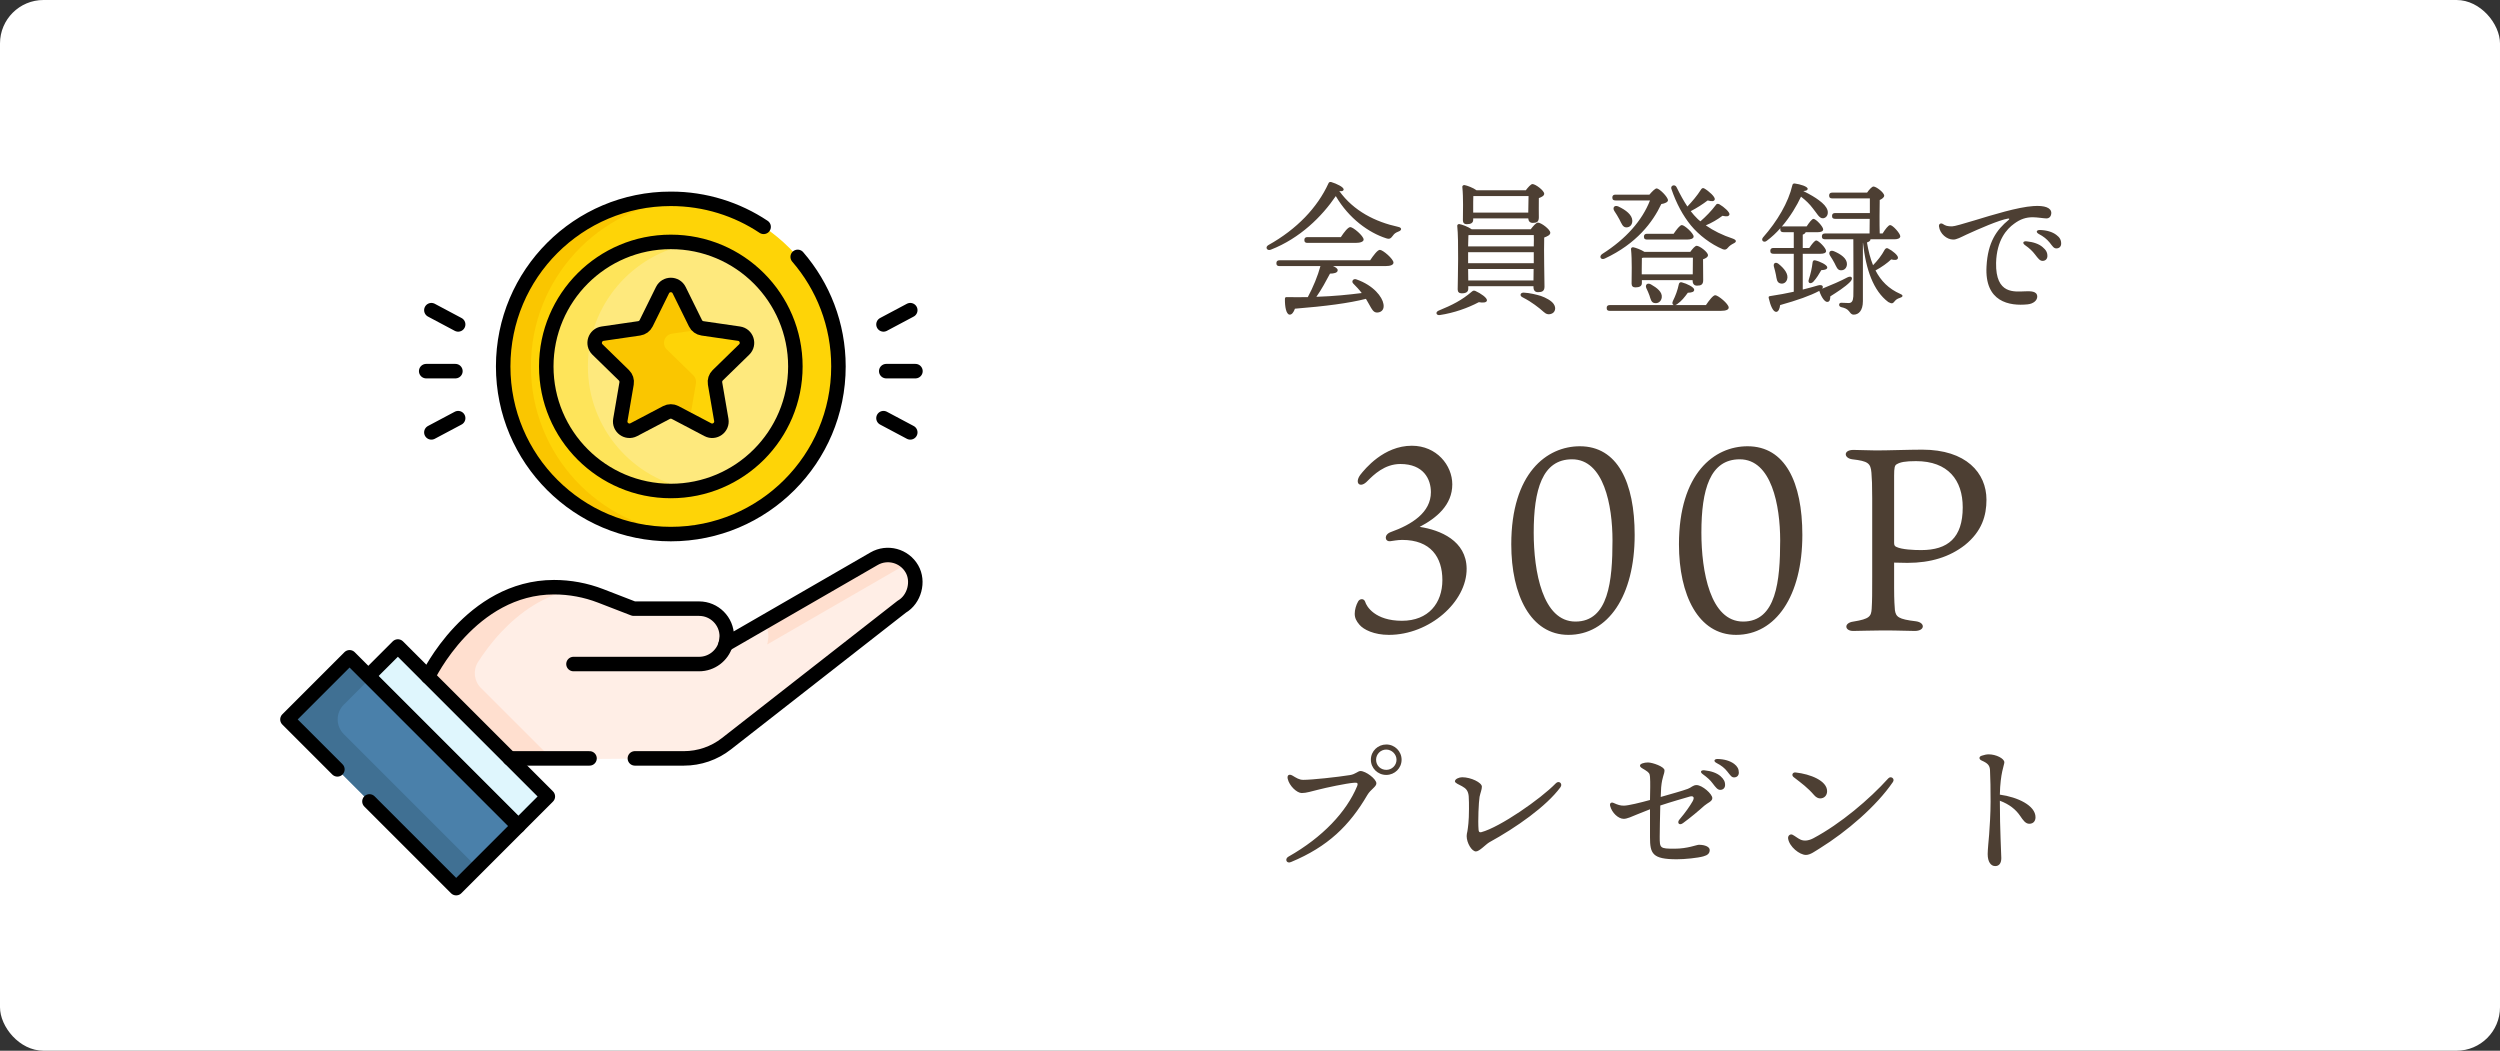 <svg xmlns="http://www.w3.org/2000/svg" fill="none" viewBox="0 0 345 145" height="145" width="345">
<rect x="0" y="0" width="345" height="145" fill="#333333" stroke="none"/>
<rect fill="white" rx="6" height="145" width="345"></rect>
<path fill="#4D3F33" d="M176.58 35.92H189.08C189.52 35.26 190.1 34.48 190.42 34.48C190.84 34.48 192.3 35.74 192.3 36.24C192.3 36.54 191.92 36.72 191.2 36.72H183.96C184.34 36.88 184.62 37.08 184.6 37.3C184.6 37.66 184.04 37.76 183.54 37.76C183.02 38.74 182.38 39.94 181.66 40.96C184.1 40.88 186.2 40.66 187.92 40.44C187.56 39.96 187.18 39.56 186.74 39.12C186.46 38.84 186.74 38.38 187.2 38.56C189.58 39.4 190.76 40.98 190.92 41.96C191.04 42.62 190.74 43.04 190.18 43.12C189.72 43.18 189.5 42.96 189.22 42.5C189.02 42.18 188.8 41.72 188.5 41.24C186.14 41.84 182.94 42.26 178.7 42.6C178.54 43.06 178.28 43.46 177.94 43.42C177.5 43.34 177.3 42.36 177.32 41.24C177.32 41.04 177.42 41 177.58 41C178.58 41.02 179.56 41.02 180.48 41C181.22 39.62 181.86 38.06 182.22 36.72H176.58C176.32 36.72 176.14 36.64 176.14 36.32C176.14 36.02 176.32 35.92 176.58 35.92ZM187.08 33.52H180.44C180.18 33.52 180 33.44 180 33.12C180 32.82 180.18 32.72 180.44 32.72H185.04C185.46 32.08 186.02 31.34 186.34 31.34C186.74 31.34 188.18 32.56 188.18 33.06C188.18 33.34 187.76 33.52 187.08 33.52ZM192.92 31.3C193.54 31.42 193.42 31.8 193.02 31.94C192.56 32.12 192.4 32.26 192.22 32.52C191.92 32.92 191.76 33.04 191.28 32.88C188.92 32.12 186.16 30.18 184.34 27.06C182.44 29.86 179.42 32.88 175.36 34.46C174.84 34.66 174.54 34.1 175.04 33.82C178.98 31.62 181.8 28.64 183.32 25.32C183.38 25.16 183.5 25.08 183.7 25.12C184.44 25.34 185.5 25.84 185.42 26.18C185.38 26.34 185.2 26.44 184.82 26.36C186.82 29.14 189.82 30.62 192.92 31.3ZM210.94 27.06H203.32C203.3 27.4 203.3 28.24 203.3 28.56V29.34H210.9L210.94 27.06ZM203.3 30.14V30.34C203.3 30.76 202.98 30.94 202.42 30.94C202.06 30.94 201.88 30.74 201.88 30.4C201.88 29.32 201.96 27.34 201.8 25.8C201.78 25.64 201.94 25.52 202.1 25.54C202.46 25.6 203.32 25.92 203.76 26.26H210.56C210.86 25.86 211.26 25.4 211.48 25.4C211.9 25.4 213.1 26.3 213.1 26.74C213.1 27.02 212.74 27.2 212.36 27.34C212.34 28.26 212.36 29.52 212.36 30C212.36 30.62 212.06 30.76 211.52 30.76C211.06 30.76 210.92 30.44 210.9 30.14H203.3ZM202.76 32.44L202.64 32.46C202.62 32.78 202.62 33.38 202.6 34H211.66C211.68 33.36 211.68 32.82 211.66 32.44H202.76ZM202.6 35.82V36.32H211.66V34.8H202.6V35.82ZM202.62 38.7H211.62L211.64 37.12H202.6L202.62 38.7ZM202.62 39.5V39.84C202.62 40.28 202.32 40.48 201.72 40.48C201.36 40.48 201.16 40.3 201.16 39.94C201.18 38.36 201.32 33.24 201.1 31.18C201.08 31.04 201.22 30.9 201.38 30.92C201.7 30.96 202.62 31.3 203.1 31.64H211.24C211.56 31.22 211.98 30.72 212.24 30.72C212.68 30.72 213.94 31.66 213.94 32.12C213.94 32.44 213.52 32.62 213.1 32.78C213.04 34.6 213.14 38.68 213.14 39.56C213.14 40.18 212.8 40.32 212.24 40.32C211.76 40.32 211.62 39.96 211.62 39.64V39.5H202.62ZM203.58 40.14C204.34 40.48 205.24 41.1 205.2 41.46C205.16 41.78 204.62 41.8 204.08 41.7C202.56 42.5 200.68 43.18 198.68 43.48C198.22 43.54 198.04 43.1 198.5 42.88C200.44 42.08 201.72 41.44 203.12 40.24C203.3 40.1 203.36 40.08 203.58 40.14ZM214.4 41.94C214.82 42.54 214.56 43.12 214.14 43.28C213.72 43.46 213.36 43.36 213.02 43.04C212.66 42.72 212.28 42.4 211.8 42.06C211.34 41.72 210.8 41.38 210.1 41.02C209.68 40.82 209.78 40.38 210.26 40.38C211.1 40.42 212.06 40.66 212.64 40.84C213.32 41.08 214.08 41.48 214.4 41.94ZM222.94 26.86H227.62C227.96 26.46 228.4 26 228.62 26C228.98 26 230.18 27.18 230.18 27.64C230.18 27.88 229.78 28.08 229.26 28.16C228.08 30.66 225.86 33.62 221.46 35.68C220.92 35.94 220.6 35.38 221.12 35.04C224.4 32.96 226.62 30.42 227.7 27.66H222.94C222.68 27.66 222.5 27.58 222.5 27.26C222.5 26.96 222.68 26.86 222.94 26.86ZM224.44 31.38C223.94 31.38 223.78 30.86 223.48 30.28C223.28 29.9 223.02 29.48 222.78 29.12C222.5 28.7 222.76 28.26 223.3 28.48C224.38 28.98 225.26 29.66 225.26 30.48C225.26 30.98 224.96 31.38 224.44 31.38ZM226.56 37.86H233.6C233.6 37.14 233.62 36.18 233.62 35.56H226.78L226.58 35.6C226.58 35.94 226.56 36.88 226.56 37.2V37.86ZM226.94 34.76H233.26C233.54 34.36 233.92 33.92 234.14 33.92C234.54 33.92 235.7 34.78 235.7 35.22C235.7 35.48 235.38 35.66 235.02 35.78C235.02 36.72 235.04 38.16 235.04 38.66C235.04 39.28 234.74 39.42 234.18 39.42C233.72 39.42 233.58 39.06 233.58 38.74V38.66H226.58V39.06C226.58 39.48 226.26 39.66 225.68 39.66C225.34 39.66 225.16 39.48 225.16 39.14C225.16 38.02 225.24 35.94 225.08 34.38C225.06 34.22 225.22 34.1 225.38 34.12C225.72 34.18 226.48 34.46 226.94 34.76ZM227.2 39.78C227 39.34 227.3 38.96 227.82 39.24C228.66 39.72 229.44 40.3 229.32 41.08C229.24 41.58 228.84 41.92 228.32 41.82C227.86 41.76 227.78 41.24 227.62 40.76C227.52 40.44 227.34 40.1 227.2 39.78ZM227.3 32.26H230.96C231.36 31.68 231.82 31.06 232.1 31.06C232.46 31.06 233.72 32.2 233.72 32.64C233.72 32.92 233.34 33.06 232.78 33.06H227.3C227.04 33.06 226.86 32.98 226.86 32.66C226.86 32.36 227.04 32.26 227.3 32.26ZM231.18 42.1H235.42C235.84 41.48 236.4 40.74 236.7 40.74C237.1 40.74 238.56 41.94 238.56 42.44C238.56 42.72 238.24 42.9 237.44 42.9H222.16C221.9 42.9 221.72 42.82 221.72 42.5C221.72 42.2 221.9 42.1 222.16 42.1H231C230.8 42.06 230.72 41.84 230.86 41.54C231.22 40.82 231.5 40.08 231.68 39.22C231.72 39.04 231.86 38.9 232.08 38.96C232.8 39.14 233.8 39.64 233.8 39.98C233.8 40.26 233.54 40.38 232.92 40.4C232.5 40.98 232.04 41.56 231.46 41.96C231.36 42.04 231.26 42.08 231.18 42.1ZM239.16 32.94C239.68 33.14 239.66 33.4 239.22 33.6C238.92 33.76 238.66 33.92 238.42 34.22C238.24 34.44 238.04 34.5 237.76 34.4C236.12 33.72 234.44 32.44 233.34 31.1C232.24 29.74 231.34 28.1 230.64 26.04C230.52 25.56 231.18 25.38 231.38 25.86C231.86 26.84 232.34 27.72 232.86 28.5C233.52 27.8 234.18 27.04 234.74 26.16C234.82 26.02 234.98 25.88 235.18 26C235.82 26.36 236.72 27.18 236.64 27.52C236.56 27.8 236.26 27.82 235.66 27.66C234.98 28.18 234.14 28.72 233.32 29.14C233.6 29.52 233.92 29.86 234.26 30.2C234.38 30.32 234.52 30.44 234.66 30.54C235.42 29.88 236.16 29.12 236.78 28.3C236.86 28.16 237 28.06 237.26 28.18C237.92 28.56 238.76 29.3 238.66 29.62C238.56 29.86 238.34 29.92 237.7 29.78C237 30.3 236.22 30.76 235.4 31.1C236.42 31.82 237.7 32.46 239.16 32.94ZM248.78 35.02V39.96C249.56 39.76 250.26 39.58 250.84 39.4C251.46 39.22 251.7 39.5 251.46 39.84C252.7 39.34 254.1 38.74 254.94 38.28C255.54 37.98 255.8 38.4 255.32 38.9C254.64 39.6 253.46 40.34 252.58 40.9C252.58 41.32 252.5 41.62 252.22 41.66C251.86 41.74 251.38 41.08 251.08 40.2L251.06 40.14C249.84 40.8 248.02 41.44 245.66 42.1C245.6 42.58 245.44 43.02 245.12 43.04C244.7 43.06 244.32 42.2 244.08 41.12C244.04 40.94 244.12 40.88 244.28 40.86C245.46 40.68 246.56 40.48 247.54 40.26V35.02H244.74C244.48 35.02 244.3 34.94 244.3 34.62C244.3 34.32 244.48 34.22 244.74 34.22H247.54V32.04H246.12C245.86 32.04 245.68 31.96 245.68 31.64C245.68 31.58 245.68 31.52 245.7 31.48C245.14 32.12 244.5 32.72 243.8 33.24C243.4 33.56 242.96 33.16 243.3 32.76C245.28 30.52 246.8 27.92 247.34 25.58C247.38 25.38 247.48 25.32 247.66 25.32C248.44 25.42 249.46 25.74 249.46 26.06C249.46 26.24 249.26 26.34 248.88 26.36V26.38C249.82 26.84 250.52 27.26 251.02 27.64C251.64 28.1 252.04 28.52 252.2 29.02C252.34 29.56 252.1 30.04 251.62 30.12C251.06 30.2 250.72 29.4 250.16 28.74C249.74 28.18 249.24 27.68 248.54 27.14C247.98 28.34 247.08 29.88 245.88 31.28C245.94 31.26 246.02 31.24 246.12 31.24H249.32C249.66 30.72 250.04 30.22 250.26 30.2C250.62 30.22 251.6 31.28 251.6 31.66C251.6 31.94 251.24 32.04 250.88 32.04H249.18C249.14 32.18 249 32.3 248.78 32.38V34.22H249.68C250.02 33.7 250.42 33.2 250.64 33.18C250.98 33.2 252 34.24 252 34.64C252 34.92 251.66 35.02 251.24 35.02H248.78ZM245.64 39.1C245.2 38.96 245.18 38.48 245.08 37.94C245.02 37.58 244.9 37.18 244.8 36.8C244.68 36.38 244.98 36.08 245.42 36.4C246.2 37.02 246.86 37.82 246.62 38.56C246.48 39 246.1 39.24 245.64 39.1ZM250.14 36.2C250.16 36.04 250.26 35.88 250.46 35.92C251.14 36.06 252.14 36.56 252.16 36.88C252.18 37.14 251.9 37.26 251.34 37.28C251.04 37.8 250.7 38.38 250.22 38.9C249.82 39.26 249.44 39.04 249.62 38.56C249.86 37.8 250.04 37.06 250.14 36.2ZM254.04 37.3C253.56 37.3 253.42 36.8 253.16 36.3C252.98 35.96 252.76 35.6 252.54 35.26C252.3 34.86 252.52 34.46 253.06 34.66C254.02 35.06 254.9 35.66 254.88 36.46C254.86 36.96 254.54 37.32 254.04 37.3ZM258.12 33.02V33.06C258.12 33.22 257.94 33.36 257.64 33.46C257.84 34.62 258.1 35.68 258.48 36.6C259.1 35.96 259.64 35.3 260.1 34.44C260.2 34.3 260.34 34.18 260.54 34.28C261.18 34.6 261.98 35.26 261.92 35.6C261.86 35.88 261.56 35.94 260.98 35.8C260.48 36.28 259.68 36.86 258.82 37.32C259.56 38.76 260.64 39.86 262.24 40.56C262.78 40.78 262.5 41.02 262.2 41.1C261.78 41.24 261.64 41.36 261.44 41.6C261.22 41.88 261.08 41.96 260.58 41.68C258.52 40.14 257.48 37.16 257.1 33.52H257.08V41.56C257.08 42.88 256.48 43.42 255.82 43.42C255.46 43.42 255.36 43.18 255.16 42.94C254.9 42.62 254.58 42.5 254.08 42.38C253.92 42.34 253.8 42.22 253.8 42.06C253.8 41.88 253.92 41.78 254.1 41.78C254.36 41.78 254.88 41.82 255.12 41.82C255.54 41.82 255.72 41.54 255.76 40.9C255.8 40.06 255.76 34.94 255.76 33.02H251.86C251.6 33.02 251.42 32.94 251.42 32.62C251.42 32.32 251.6 32.22 251.86 32.22H258L258.02 30.2H253.26C253 30.2 252.82 30.12 252.82 29.8C252.82 29.5 253 29.4 253.26 29.4H258.04C258.04 28.62 258.04 27.88 258.04 27.38H252.86C252.6 27.38 252.42 27.3 252.42 26.98C252.42 26.68 252.6 26.58 252.86 26.58H257.66C257.92 26.2 258.32 25.74 258.54 25.74C258.92 25.74 260.02 26.58 260.02 27C260.02 27.24 259.72 27.46 259.4 27.6C259.38 28.6 259.36 30.94 259.4 32.22H259.8C260.16 31.64 260.6 31.06 260.84 31.06C261.2 31.06 262.22 32.2 262.24 32.6C262.24 32.9 261.86 33.02 261.48 33.02H258.12ZM280.58 28.44C282.2 28.32 283.08 28.68 283.08 29.4C283.06 29.88 282.78 30.16 282.38 30.14C282.08 30.14 281.1 29.98 280.52 29.98C279.58 29.98 278.8 30.24 277.94 30.88C276.94 31.6 275.54 33.12 275.46 36.28C275.38 40.68 278.02 40.24 279.52 40.2C280.22 40.18 281.1 40.16 281.14 40.9C281.16 41.46 280.6 41.92 279.82 42C277.3 42.26 273.86 41.68 274.14 36.76C274.32 33.42 275.52 31.72 277.2 30.34C277.32 30.24 277.32 30.14 277.12 30.16C275.88 30.36 273.06 31.6 271.4 32.36C270.6 32.74 269.98 33.08 269.54 33.06C268.68 33.06 267.7 32.28 267.58 31.24C267.54 30.9 267.82 30.74 268.1 30.9C268.48 31.16 268.76 31.24 269.38 31.24C269.72 31.24 270.92 30.88 272.46 30.42C275.02 29.64 278.46 28.58 280.58 28.44ZM280.82 35.1C280.48 34.66 280.1 34.28 279.44 33.82C279.06 33.54 279.18 33.26 279.66 33.3C280.64 33.4 281.4 33.68 281.88 34.1C282.36 34.5 282.56 34.86 282.54 35.38C282.52 35.76 282.24 36.02 281.84 36C281.5 35.98 281.28 35.7 280.82 35.1ZM282.84 33.46C282.46 33 282.02 32.64 281.34 32.28C280.92 32.04 281.02 31.74 281.5 31.74C282.42 31.76 283.24 32 283.78 32.42C284.24 32.76 284.44 33.1 284.44 33.62C284.44 34.02 284.18 34.28 283.78 34.28C283.42 34.28 283.28 34.02 282.84 33.46Z"></path>
<path fill="#4D3F33" d="M194.836 61.512C198.256 61.512 200.416 64.212 200.416 66.84C200.416 69.684 198.256 71.484 195.916 72.708C198.76 73.14 202.36 74.616 202.396 78.468C202.432 83.076 197.248 87.612 191.668 87.612C189.616 87.612 188.176 86.892 187.6 86.208C187.168 85.704 186.952 85.272 186.952 84.696C186.952 84.156 187.132 83.508 187.42 83.004C187.636 82.608 188.212 82.536 188.392 83.04C188.572 83.688 189.76 85.668 193.468 85.668C197.14 85.668 199.048 83.22 199.048 80.052C199.048 76.884 197.428 74.508 193.504 74.508C192.856 74.508 192.172 74.652 191.848 74.688C191.092 74.76 190.948 73.788 191.92 73.428C194.836 72.384 197.464 70.728 197.464 67.92C197.464 66.12 196.456 64.032 193.252 64.032C191.056 64.032 189.544 65.544 188.716 66.372C187.708 67.452 186.88 66.696 187.708 65.544C188.356 64.716 190.948 61.512 194.836 61.512ZM218.024 61.584C223.208 61.584 225.584 66.552 225.584 73.824C225.584 82.248 221.912 87.612 216.44 87.612C211.22 87.612 208.556 82.104 208.556 75.12C208.556 65.292 213.452 61.584 218.024 61.584ZM222.524 74.58C222.524 69.756 221.336 63.384 216.944 63.384C212.84 63.384 211.652 67.56 211.652 73.5C211.652 78.864 212.876 85.776 217.412 85.776C221.984 85.776 222.524 80.16 222.524 74.58ZM241.164 61.584C246.348 61.584 248.724 66.552 248.724 73.824C248.724 82.248 245.052 87.612 239.58 87.612C234.36 87.612 231.696 82.104 231.696 75.12C231.696 65.292 236.592 61.584 241.164 61.584ZM245.664 74.58C245.664 69.756 244.476 63.384 240.084 63.384C235.98 63.384 234.792 67.56 234.792 73.5C234.792 78.864 236.016 85.776 240.552 85.776C245.124 85.776 245.664 80.16 245.664 74.58ZM261.388 77.64V81.132C261.388 82.932 261.46 83.688 261.496 84.192C261.64 85.128 261.964 85.452 264.412 85.74C265.708 85.92 265.672 87.072 264.232 87.072C263.116 87.072 262.216 87 259.84 87C258.328 87 256.6 87.072 255.736 87.072C254.548 87.072 254.404 85.956 255.772 85.776C258.004 85.416 258.22 85.056 258.292 84.012C258.364 82.896 258.364 81.816 258.364 79.584V68.784C258.364 66.768 258.328 66.192 258.256 65.22C258.148 63.924 257.788 63.636 255.628 63.384C254.44 63.24 254.332 62.088 255.772 62.088C256.42 62.088 258.148 62.16 258.904 62.16C260.56 62.16 263.512 62.052 265.276 62.052C271.324 62.052 274.132 65.256 274.132 68.964C274.132 71.124 273.52 73.32 271.144 75.228C269.056 76.848 266.464 77.676 263.224 77.676C262.72 77.676 261.712 77.64 261.388 77.64ZM261.388 74.904C261.388 75.228 261.46 75.372 261.712 75.48C262.468 75.84 264.088 75.912 265.132 75.912C268.804 75.912 270.856 74.22 270.856 70.008C270.856 66.264 268.84 63.636 264.412 63.636C262.9 63.636 262.216 63.78 261.748 64.068C261.46 64.212 261.388 64.572 261.388 65.652V74.904Z"></path>
<path fill="#4D3F33" d="M179.86 107.62H179.84C181.04 107.62 184.56 107.24 186.3 106.96C187.06 106.84 187.4 106.4 187.74 106.4C188.48 106.4 189.94 107.5 189.94 108.1C189.94 108.58 189.16 108.92 188.7 109.7C186.24 113.92 183.26 116.84 178.16 118.96C177.52 119.24 177.26 118.52 177.8 118.22C182.54 115.54 185.82 112.02 187.28 108.5C187.46 108.04 187.28 107.98 186.86 108.02C185.78 108.1 182.98 108.7 181.9 108.98C180.96 109.2 180.3 109.44 179.64 109.44C178.98 109.44 177.92 108.46 177.7 107.46C177.6 106.96 177.9 106.78 178.34 107.02C178.92 107.36 179.28 107.62 179.86 107.62ZM191.3 102.74H191.32C192.48 102.74 193.42 103.68 193.42 104.84C193.42 106 192.48 106.94 191.3 106.94C190.12 106.94 189.18 106 189.18 104.84C189.18 103.64 190.16 102.74 191.3 102.74ZM191.3 106.24H191.32C192.06 106.24 192.72 105.64 192.72 104.84C192.72 104.08 192.06 103.44 191.3 103.44C190.52 103.44 189.9 104.08 189.9 104.84C189.9 105.68 190.56 106.24 191.3 106.24ZM200.78 107.82C200.78 107.5 201.36 107.26 201.78 107.26C203 107.26 204.5 108 204.5 108.56C204.5 108.96 204.3 109.38 204.18 109.96C204.06 110.66 203.94 113.26 204.04 114.48C204.06 114.8 204.16 114.9 204.42 114.84C206.98 114.16 212.58 110.28 214.7 108.1C215.14 107.64 215.7 108.16 215.34 108.64C213.4 111.28 209.24 114.2 205.52 116.24C205.04 116.52 204.16 117.5 203.68 117.5C203.1 117.5 202.4 116.32 202.4 115.38C202.4 115.16 202.44 114.98 202.5 114.72C202.58 114.18 202.72 113.38 202.72 111.62C202.72 110.96 202.72 110.48 202.68 109.86C202.6 109.1 202.3 108.8 201.76 108.5C201.32 108.26 200.78 108.06 200.78 107.82ZM226.32 105.64C226.32 105.4 226.88 105.22 227.42 105.22C228.04 105.22 229.7 105.8 229.7 106.3C229.7 106.88 229.38 107.12 229.24 108.66C229.22 108.94 229.2 109.4 229.18 109.98C230.62 109.56 232.12 109.16 232.92 108.86C233.38 108.7 233.62 108.34 234.12 108.34C234.9 108.34 236.3 109.56 236.3 110.14C236.3 110.6 235.66 110.78 235.18 111.2C234.5 111.82 233.26 112.86 232.24 113.6C231.7 113.98 231.4 113.52 231.76 113.1C232.6 112.12 233.24 111.18 233.58 110.58C233.86 110.08 233.74 109.78 233.2 109.92C232.44 110.14 230.56 110.68 229.12 111.16C229.08 112.78 229.04 114.64 229.04 115.46C229.04 117.06 229.06 117.12 231.1 117.12C232.88 117.12 234.14 116.58 234.44 116.58C235.32 116.58 235.94 116.88 235.94 117.3C235.94 117.76 235.66 118.02 235.06 118.18C234.28 118.4 232.5 118.58 231.4 118.58C228.02 118.58 227.7 117.8 227.7 115.54V111.68C227.2 111.88 226.58 112.12 226.04 112.34C225.18 112.7 224.52 113 224.08 113C223.32 113 222.44 112.16 222.2 111.22C222.1 110.86 222.34 110.66 222.66 110.8C223.28 111.08 223.6 111.18 224.1 111.18C224.68 111.18 226.4 110.76 227.7 110.4C227.72 109.08 227.76 108.02 227.7 107.2C227.66 106.74 227.58 106.62 227.02 106.26C226.52 105.96 226.32 105.88 226.32 105.64ZM236.34 108.1C236.02 107.66 235.62 107.3 234.96 106.82C234.58 106.54 234.7 106.26 235.2 106.3C236.18 106.4 236.92 106.68 237.42 107.1C237.88 107.52 238.08 107.86 238.06 108.38C238.04 108.76 237.76 109.02 237.36 109C237.02 108.98 236.8 108.7 236.34 108.1ZM238.36 106.46C238 106 237.56 105.64 236.86 105.28C236.44 105.06 236.54 104.74 237.02 104.74C237.96 104.76 238.76 105 239.32 105.42C239.76 105.76 239.96 106.12 239.96 106.62C239.96 107.02 239.7 107.28 239.3 107.28C238.96 107.28 238.82 107.04 238.36 106.46ZM247.8 106.6C249.82 106.82 252.14 107.74 252.14 109.18C252.14 109.78 251.74 110.18 251.18 110.18C250.92 110.18 250.62 110.04 250.36 109.74C249.42 108.66 248.68 108.14 247.52 107.24C247.18 106.98 247.38 106.54 247.8 106.6ZM260.58 107.42C260.94 107.02 261.54 107.46 261.22 107.92C258.94 111.26 254.82 114.78 251.18 117.04C250.48 117.46 249.84 117.98 249.22 117.98C248.34 117.98 246.92 116.84 246.76 115.72C246.7 115.28 247.1 115.04 247.38 115.2C247.76 115.4 248.1 115.7 248.5 115.88C248.92 116.06 249.52 116.06 250.24 115.68C254 113.68 257.98 110.3 260.58 107.42ZM273.5 104.28C273.88 104.16 274.14 104.1 274.46 104.1C275.42 104.1 276.6 104.66 276.6 105.2C276.6 105.56 276.04 106.66 275.98 109.66C278.44 110 280.9 111.16 280.9 112.78C280.9 113.26 280.64 113.68 280.04 113.68C279.52 113.68 279.18 113.18 278.8 112.62C278.18 111.7 277.3 111 275.98 110.5C275.98 114.62 276.18 117.72 276.18 118.42C276.18 119.2 275.82 119.52 275.34 119.52C274.74 119.52 274.3 118.94 274.3 117.86C274.3 117.28 274.44 115.9 274.5 115.18C274.58 114.08 274.7 112.32 274.7 110.62C274.7 108.9 274.68 107.42 274.62 106.26C274.58 105.62 274.3 105.32 273.48 104.96C273.06 104.78 273.06 104.4 273.5 104.28Z"></path>
<mask height="98" width="98" y="26" x="34" maskUnits="userSpaceOnUse" style="mask-type:luminance" id="mask0_2140_793">
<path fill="white" d="M34 26H132V124H34V26Z"></path>
</mask>
<g mask="url(#mask0_2140_793)">
<path fill="#FFEEE6" d="M70.45 104.821L94.484 104.645C96.609 104.63 98.669 103.905 100.334 102.581L124.393 83.492C126.125 82.476 126.771 79.992 125.752 78.262C124.684 76.442 122.342 75.831 120.522 76.899L107.341 84.641L100.117 88.882L100.116 88.881C100.222 88.526 100.275 87.76 100.275 87.76C100.259 85.65 98.535 83.951 96.425 83.966L87.397 84.033L82.824 82.303C80.768 81.526 78.585 81.135 76.387 81.152C64.868 81.236 59.092 93.629 59.092 93.629L70.45 104.821Z"></path>
<path fill="#FFDFCF" d="M69.187 87.208C67.772 88.71 66.698 90.212 65.969 91.359C65.246 92.495 65.409 93.979 66.361 94.931L76.089 104.658H70.347L59.071 93.382C59.071 93.382 60.537 90.295 63.444 87.208C66.35 84.12 70.697 81.033 76.456 81.033C77.45 81.033 78.439 81.115 79.413 81.28C75.019 82.07 71.604 84.639 69.187 87.208Z"></path>
<path fill="#FFDFCF" d="M125.261 77.741L113.126 84.748L105.872 88.936C105.925 88.758 105.967 88.479 105.994 88.243C106.023 88.008 106.038 87.817 106.038 87.817C106.038 87.093 105.839 86.418 105.489 85.841L107.384 84.748L120.621 77.104C122.164 76.214 124.073 76.522 125.261 77.741Z"></path>
<path fill="#FED407" d="M115.706 50.569C115.706 63.345 105.349 73.702 92.573 73.702C79.797 73.702 69.44 63.345 69.44 50.569C69.44 37.793 79.797 27.436 92.573 27.436C105.349 27.436 115.706 37.793 115.706 50.569Z"></path>
<path fill="#FAC600" d="M94.487 73.624C93.855 73.675 93.218 73.702 92.573 73.702C79.796 73.702 69.439 63.345 69.439 50.569C69.439 37.793 79.796 27.435 92.573 27.435C93.218 27.435 93.855 27.462 94.487 27.514C82.606 28.486 73.267 38.438 73.267 50.569C73.267 62.7 82.606 72.651 94.487 73.624Z"></path>
<path stroke-linejoin="round" stroke-linecap="round" stroke-miterlimit="10" stroke-width="2" stroke="black" d="M110.081 35.45C113.585 39.504 115.706 44.789 115.706 50.569C115.706 63.346 105.349 73.703 92.573 73.703C79.796 73.703 69.439 63.346 69.439 50.569C69.439 37.793 79.796 27.436 92.573 27.436C97.31 27.436 101.712 28.86 105.38 31.304"></path>
<path fill="#FEE97D" d="M109.761 50.569C109.761 60.062 102.066 67.757 92.573 67.757C83.081 67.757 75.385 60.062 75.385 50.569C75.385 41.077 83.081 33.382 92.573 33.382C102.066 33.382 109.761 41.077 109.761 50.569Z"></path>
<path fill="#FEE45A" d="M95.444 67.518C94.51 67.675 93.551 67.757 92.573 67.757C83.081 67.757 75.386 60.061 75.386 50.569C75.386 41.077 83.081 33.381 92.573 33.381C93.551 33.381 94.51 33.463 95.444 33.62C87.319 34.987 81.129 42.055 81.129 50.569C81.129 59.083 87.319 66.151 95.444 67.518Z"></path>
<path stroke-linejoin="round" stroke-linecap="round" stroke-miterlimit="10" stroke-width="2" stroke="black" d="M109.761 50.569C109.761 60.062 102.066 67.757 92.573 67.757C83.081 67.757 75.385 60.062 75.385 50.569C75.385 41.077 83.081 33.382 92.573 33.382C102.066 33.382 109.761 41.077 109.761 50.569Z"></path>
<path stroke-linejoin="round" stroke-linecap="round" stroke-miterlimit="10" stroke-width="2" stroke="black" d="M122.301 51.218H126.332"></path>
<path stroke-linejoin="round" stroke-linecap="round" stroke-miterlimit="10" stroke-width="2" stroke="black" d="M121.921 44.77L125.618 42.804"></path>
<path stroke-linejoin="round" stroke-linecap="round" stroke-miterlimit="10" stroke-width="2" stroke="black" d="M121.921 57.705L125.618 59.67"></path>
<path stroke-linejoin="round" stroke-linecap="round" stroke-miterlimit="10" stroke-width="2" stroke="black" d="M62.846 51.218H58.814"></path>
<path stroke-linejoin="round" stroke-linecap="round" stroke-miterlimit="10" stroke-width="2" stroke="black" d="M63.226 44.77L59.529 42.804"></path>
<path stroke-linejoin="round" stroke-linecap="round" stroke-miterlimit="10" stroke-width="2" stroke="black" d="M63.226 57.705L59.529 59.67"></path>
<path fill="#DFF6FD" d="M71.525 113.991L75.602 109.914L54.905 89.217L50.828 93.294L71.525 113.991Z"></path>
<path stroke-linejoin="round" stroke-linecap="round" stroke-miterlimit="10" stroke-width="2" stroke="black" d="M71.525 113.991L75.602 109.914L54.905 89.217L50.828 93.294L71.525 113.991Z"></path>
<path fill="#4A80AA" d="M39.668 99.28L48.241 90.707L71.525 113.99L62.952 122.564L39.668 99.28Z"></path>
<path fill="#407093" d="M65.824 119.693L62.953 122.564L39.668 99.28L48.241 90.707L51.112 93.578L47.441 97.25C46.319 98.371 46.319 100.189 47.441 101.31L65.824 119.693Z"></path>
<path stroke-linejoin="round" stroke-linecap="round" stroke-miterlimit="10" stroke-width="2" stroke="black" d="M50.984 110.596L62.953 122.564L71.526 113.991L48.241 90.707L39.668 99.28L46.561 106.173"></path>
<path stroke-linejoin="round" stroke-linecap="round" stroke-miterlimit="10" stroke-width="2" stroke="black" d="M79.14 91.638L96.473 91.638C98.195 91.638 99.65 90.5 100.128 88.936"></path>
<path stroke-linejoin="round" stroke-linecap="round" stroke-miterlimit="10" stroke-width="2" stroke="black" d="M81.355 104.658H70.347"></path>
<path stroke-linejoin="round" stroke-linecap="round" stroke-miterlimit="10" stroke-width="2" stroke="black" d="M59.071 93.382C59.071 93.382 64.938 81.033 76.456 81.033C77.555 81.033 78.65 81.134 79.726 81.335C80.801 81.534 81.86 81.835 82.886 82.231L87.445 83.994H96.474C98.585 83.994 100.296 85.705 100.296 87.816C100.296 87.816 100.237 88.582 100.129 88.936L107.384 84.748L120.621 77.103C122.449 76.049 124.786 76.677 125.841 78.504C126.848 80.24 126.184 82.721 124.444 83.724L100.246 102.637C98.571 103.948 96.506 104.658 94.382 104.658H87.612"></path>
<path fill="#FED407" d="M93.722 40.041L95.978 44.613C96.164 44.99 96.525 45.253 96.942 45.313L101.987 46.046C103.038 46.199 103.457 47.49 102.697 48.23L99.046 51.789C98.745 52.083 98.607 52.507 98.678 52.923L99.54 57.947C99.719 58.993 98.621 59.791 97.681 59.297L93.169 56.925C92.796 56.729 92.35 56.729 91.977 56.925L87.465 59.297C86.525 59.791 85.427 58.993 85.607 57.947L86.468 52.923C86.54 52.507 86.402 52.083 86.1 51.789L82.45 48.23C81.69 47.49 82.109 46.199 83.159 46.046L88.204 45.313C88.621 45.253 88.982 44.99 89.169 44.613L91.425 40.041C91.895 39.089 93.252 39.089 93.722 40.041Z"></path>
<path fill="#FAC600" d="M95.67 51.789C95.972 52.083 96.11 52.508 96.039 52.924L95.178 57.948C95.176 57.958 95.174 57.969 95.174 57.979L93.17 56.926C92.797 56.729 92.351 56.729 91.978 56.926L87.464 59.297C86.526 59.791 85.428 58.993 85.608 57.948L86.469 52.924C86.54 52.508 86.402 52.083 86.099 51.789L82.449 48.23C81.689 47.489 82.109 46.2 83.159 46.046L88.205 45.313C88.622 45.252 88.982 44.99 89.168 44.613L91.424 40.042C91.895 39.089 93.252 39.089 93.721 40.042L95.978 44.613C96.164 44.99 96.525 45.252 96.943 45.313L97.358 45.374L92.73 46.046C91.679 46.2 91.26 47.489 92.02 48.23L95.67 51.789Z"></path>
<path stroke-linejoin="round" stroke-linecap="round" stroke-miterlimit="10" stroke-width="2" stroke="black" d="M93.722 40.041L95.978 44.613C96.164 44.99 96.525 45.253 96.942 45.313L101.987 46.046C103.038 46.199 103.457 47.49 102.697 48.23L99.046 51.789C98.745 52.083 98.607 52.507 98.678 52.923L99.54 57.947C99.719 58.993 98.621 59.791 97.681 59.297L93.169 56.925C92.796 56.729 92.35 56.729 91.977 56.925L87.465 59.297C86.525 59.791 85.427 58.993 85.607 57.947L86.468 52.923C86.54 52.507 86.402 52.083 86.1 51.789L82.45 48.23C81.69 47.49 82.109 46.199 83.159 46.046L88.204 45.313C88.621 45.253 88.982 44.99 89.169 44.613L91.425 40.041C91.895 39.089 93.252 39.089 93.722 40.041Z"></path>
</g>
</svg>
